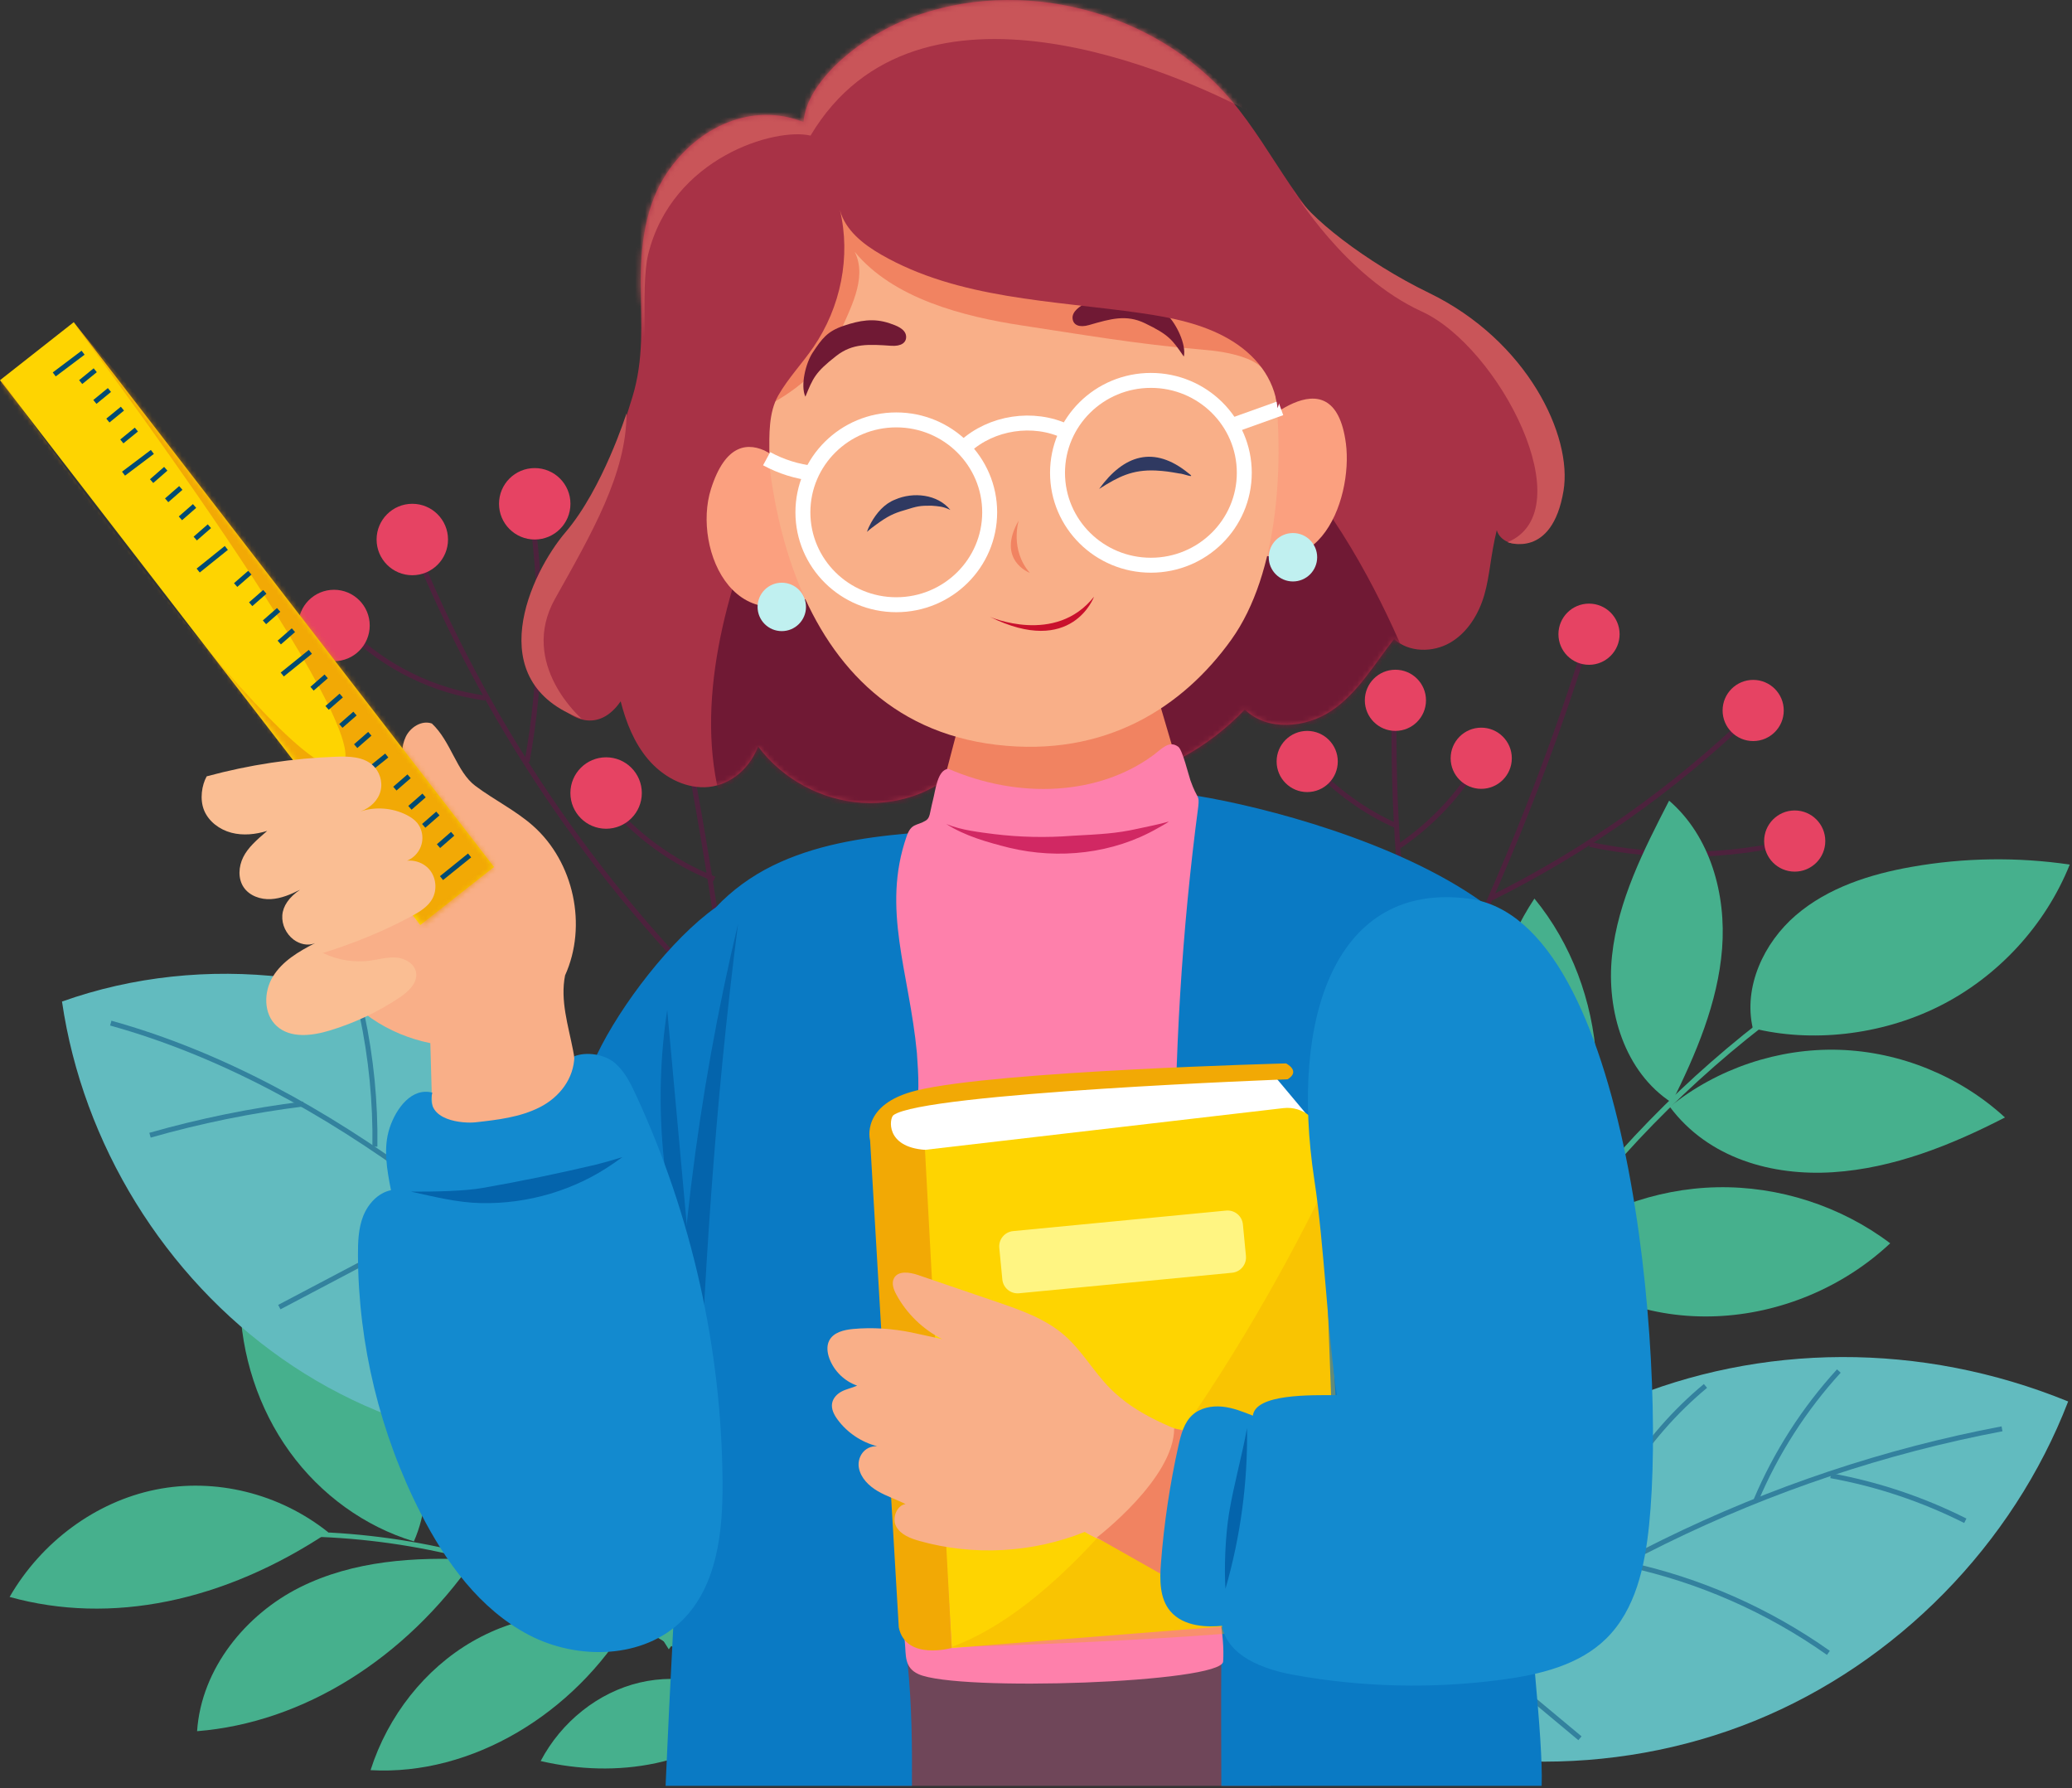 <svg width="416" height="359" viewBox="0 0 416 359" fill="none" xmlns="http://www.w3.org/2000/svg">
<rect x="0" y="0" width="416" height="359" fill="#333333" stroke="none"/>
<path d="M319.029 127.312C310.679 154.282 300.009 180.532 287.199 205.682" stroke="#4D223D" stroke-miterlimit="10"/>
<path d="M299.439 180.282C318.419 170.822 335.949 158.462 351.239 143.772" stroke="#4D223D" stroke-miterlimit="10"/>
<path d="M319.199 169.512C332.729 172.382 346.899 172.142 360.329 168.832" stroke="#4D223D" stroke-miterlimit="10"/>
<path d="M319.03 133.452C322.421 133.452 325.17 130.703 325.17 127.312C325.17 123.921 322.421 121.172 319.03 121.172C315.639 121.172 312.89 123.921 312.89 127.312C312.89 130.703 315.639 133.452 319.03 133.452Z" fill="#E64363"/>
<path d="M351.99 148.762C355.381 148.762 358.13 146.013 358.13 142.622C358.13 139.231 355.381 136.482 351.99 136.482C348.599 136.482 345.85 139.231 345.85 142.622C345.85 146.013 348.599 148.762 351.99 148.762Z" fill="#E64363"/>
<path d="M360.329 174.972C363.72 174.972 366.469 172.223 366.469 168.832C366.469 165.441 363.72 162.692 360.329 162.692C356.938 162.692 354.189 165.441 354.189 168.832C354.189 172.223 356.938 174.972 360.329 174.972Z" fill="#E64363"/>
<path d="M279.949 140.592C279.499 161.862 281.119 183.182 284.769 204.142" stroke="#4D223D" stroke-miterlimit="10"/>
<path d="M296.949 152.822C292.959 159.572 287.459 165.422 280.979 169.812" stroke="#4D223D" stroke-miterlimit="10"/>
<path d="M280.38 165.782C274.16 163.062 268.34 158.882 263.3 153.512" stroke="#4D223D" stroke-miterlimit="10"/>
<path d="M297.39 158.352C300.781 158.352 303.53 155.603 303.53 152.212C303.53 148.821 300.781 146.072 297.39 146.072C293.999 146.072 291.25 148.821 291.25 152.212C291.25 155.603 293.999 158.352 297.39 158.352Z" fill="#E64363"/>
<path d="M280.16 146.722C283.551 146.722 286.3 143.973 286.3 140.582C286.3 137.191 283.551 134.442 280.16 134.442C276.768 134.442 274.02 137.191 274.02 140.582C274.02 143.973 276.768 146.722 280.16 146.722Z" fill="#E64363"/>
<path d="M262.45 159.002C265.841 159.002 268.59 156.253 268.59 152.862C268.59 149.471 265.841 146.722 262.45 146.722C259.059 146.722 256.31 149.471 256.31 152.862C256.31 156.253 259.059 159.002 262.45 159.002Z" fill="#E64363"/>
<path d="M84.08 111.842C99 147.672 121.65 180.252 150.03 206.732" stroke="#4D223D" stroke-miterlimit="10"/>
<path d="M132.4 123.352C138.22 149.472 142.87 175.862 146.31 202.402" stroke="#4D223D" stroke-miterlimit="10"/>
<path d="M121.65 160.462C127.38 167.532 134.96 173.092 143.43 176.442" stroke="#4D223D" stroke-miterlimit="10"/>
<path d="M106.77 103.572C109.08 119.912 108.77 136.622 105.83 152.862" stroke="#4D223D" stroke-miterlimit="10"/>
<path d="M97.41 140.122C87.11 138.762 77.3 133.952 69.92 126.632" stroke="#4D223D" stroke-miterlimit="10"/>
<path d="M82.779 115.472C86.739 115.472 89.949 112.262 89.949 108.302C89.949 104.342 86.739 101.132 82.779 101.132C78.82 101.132 75.609 104.342 75.609 108.302C75.609 112.262 78.82 115.472 82.779 115.472Z" fill="#E64363"/>
<path d="M107.359 108.302C111.319 108.302 114.529 105.092 114.529 101.132C114.529 97.172 111.319 93.962 107.359 93.962C103.4 93.962 100.189 97.172 100.189 101.132C100.189 105.092 103.4 108.302 107.359 108.302Z" fill="#E64363"/>
<path d="M67.06 132.732C71.019 132.732 74.23 129.522 74.23 125.562C74.23 121.602 71.019 118.392 67.06 118.392C63.1 118.392 59.89 121.602 59.89 125.562C59.89 129.522 63.1 132.732 67.06 132.732Z" fill="#E64363"/>
<path d="M121.69 166.362C125.649 166.362 128.86 163.152 128.86 159.192C128.86 155.232 125.649 152.022 121.69 152.022C117.73 152.022 114.52 155.232 114.52 159.192C114.52 163.152 117.73 166.362 121.69 166.362Z" fill="#E64363"/>
<path d="M286.05 296.432L285.04 296.032C301.75 253.642 332.23 217.012 370.88 192.872L371.46 193.792C333.01 217.812 302.68 254.262 286.05 296.432Z" fill="#46B08D"/>
<path d="M351.91 206.402C349.99 198.112 354.11 189.262 360.56 183.722C367.02 178.182 375.45 175.482 383.83 174.012C394.29 172.162 405.04 172.012 415.55 173.552C410.63 185.802 401.09 196.132 389.28 202.022C377.47 207.912 363.48 209.302 351.91 206.402Z" fill="#46B08D"/>
<path d="M335.25 222.182C344.75 214.492 357.07 210.352 369.29 210.742C381.51 211.132 393.54 216.042 402.54 224.322C391.73 229.892 380.16 234.522 368.02 235.312C355.88 236.092 343.03 232.592 335.25 222.182Z" fill="#46B08D"/>
<path d="M310.41 251.012C320.01 243.132 332.29 238.592 344.71 238.332C357.13 238.072 369.59 242.102 379.5 249.582C370.11 258.392 357.5 263.682 344.64 264.222C331.78 264.762 318.77 260.542 310.41 251.012Z" fill="#46B08D"/>
<path d="M335.64 221.342C340.5 211.572 344.9 201.302 345.75 190.422C346.6 179.542 343.38 167.842 335.11 160.722C330.02 170.612 324.83 180.792 323.65 191.852C322.47 202.902 326.17 215.202 335.64 221.342Z" fill="#46B08D"/>
<path d="M312.46 246.332C324.85 226.342 323 198.552 308.07 180.382C295.78 198.862 295.21 224.462 312.46 246.332Z" fill="#46B08D"/>
<path d="M263.55 343.322C275.28 315.702 298.08 292.962 325.73 281.312C353.38 269.662 385.58 269.232 415.23 281.332C404.15 310.082 380.8 333.872 352.25 345.462C323.71 357.052 290.38 356.292 263.55 343.322Z" fill="#62BBBF"/>
<path d="M401.95 286.822C354.97 295.712 310.51 317.522 274.74 349.232" stroke="#33819E" stroke-miterlimit="10"/>
<path d="M369.19 275.222C362.22 282.842 356.57 291.662 352.55 301.172" stroke="#33819E" stroke-miterlimit="10"/>
<path d="M342.41 278.212C330.07 288.462 321.09 302.692 317.16 318.242" stroke="#33819E" stroke-miterlimit="10"/>
<path d="M394.581 305.282C386.071 300.992 376.941 297.932 367.561 296.232" stroke="#33819E" stroke-miterlimit="10"/>
<path d="M367.091 331.802C355.011 323.252 341.191 317.162 326.721 314.042" stroke="#33819E" stroke-miterlimit="10"/>
<path d="M317.211 348.942C310.331 343.202 303.451 337.462 296.561 331.722" stroke="#33819E" stroke-miterlimit="10"/>
<path d="M153.99 344.732C121.22 315.772 76.61 302.992 34.65 310.552L34.5 309.592C76.72 301.992 121.61 314.842 154.58 343.982L153.99 344.732Z" fill="#46B08D"/>
<path d="M65.91 307.602C56.14 299.792 43.24 296.602 31.24 299.032C19.24 301.462 8.33 309.482 1.93 320.572C22.28 326.232 44.94 321.552 65.91 307.602Z" fill="#46B08D"/>
<path d="M83.1 309.422C73.27 306.462 64.37 300.052 58.14 291.412C51.9 282.782 48.36 271.972 48.18 261.072C59.42 261.422 70.43 267.152 77.59 276.412C84.76 285.662 87.97 298.272 83.1 309.422Z" fill="#46B08D"/>
<path d="M95.159 313.082C83.269 312.502 70.979 313.262 60.209 318.642C49.439 324.032 40.429 334.862 39.569 347.522C60.989 345.802 81.389 332.902 95.159 313.082Z" fill="#46B08D"/>
<path d="M116.35 319.982C106.34 314.772 98.39 305.242 94.69 294.032C90.99 282.822 91.6 270.082 96.34 259.332C111.81 273.802 119.68 296.962 116.35 319.982Z" fill="#46B08D"/>
<path d="M126.329 325.402C115.849 322.522 104.379 324.012 94.859 329.502C85.339 334.992 77.879 344.412 74.399 355.342C94.799 356.512 115.329 343.922 126.329 325.402Z" fill="#46B08D"/>
<path d="M152.66 343.092C145.76 337.792 136.72 335.802 128.42 337.762C120.12 339.722 112.71 345.602 108.55 353.512C123.81 357.062 140.25 354.572 152.66 343.092Z" fill="#46B08D"/>
<path d="M134.27 331.082C123.01 313.952 121.41 290.142 130.26 271.472C135.94 279.952 140.16 289.672 141.69 299.972C143.22 310.262 141.95 321.152 134.27 331.082Z" fill="#46B08D"/>
<path d="M144.049 286.612C141.759 256.462 124.759 227.772 99.409 211.282C74.059 194.792 40.929 190.902 12.449 201.052C16.619 229.642 33.029 256.232 56.699 272.792C80.369 289.352 110.979 295.632 144.049 286.612Z" fill="#62BBBF"/>
<path d="M137.129 282.982C120.119 266.982 103.059 250.942 84.249 237.112C65.439 223.282 44.729 211.642 22.239 205.382" stroke="#33829E" stroke-miterlimit="10"/>
<path d="M30.119 227.882C40.199 225.012 50.509 222.912 60.909 221.612" stroke="#33829E" stroke-miterlimit="10"/>
<path d="M56.079 262.392C68.059 256.082 80.029 249.762 92.009 243.452" stroke="#33829E" stroke-miterlimit="10"/>
<path d="M72.659 203.612C74.519 212.332 75.399 221.262 75.269 230.182" stroke="#33829E" stroke-miterlimit="10"/>
<path d="M183.09 358.492H245.21H255.08V335.072V327.152V325.752V320.292H244.14H233.4H208.22H190.52H190.45H181.09H180.07H170.62V358.492H183.09Z" fill="#6F4659"/>
<path d="M161.33 24.502C150.98 20.402 140.08 25.462 133.9 34.712C129.55 41.212 128.56 49.392 128.65 57.212C128.74 65.032 129.26 72.152 126.99 79.632C117.28 111.682 111.25 102.512 108.75 125.312C108.24 130.462 108.6 135.962 111.44 140.282C114.28 144.602 120.2 147.192 124.61 140.782C125.69 144.992 127.33 149.162 130.16 152.472C132.99 155.782 137.15 158.142 141.5 158.032C145.85 157.922 150.2 154.972 152.21 149.862C157.09 156.392 164.91 160.632 173.04 161.152C181.17 161.672 189.47 158.462 193.78 152.432C202.76 157.092 213.28 158.722 223.24 156.982C233.2 155.242 242.55 150.152 249.92 142.432C254.45 146.862 262.23 146.162 267.46 142.582C272.69 139.002 275.96 133.272 279.89 128.282C282.86 131.002 287.67 131.032 291.15 129.012C294.63 126.992 296.89 123.292 298.01 119.422C299.13 115.552 299.26 111.482 300.51 106.432C301.14 108.642 303.96 109.702 306.13 108.942C308.3 108.182 309.76 106.062 310.34 103.842C310.92 101.622 310.77 99.282 309.77 96.822C304.52 64.302 282.84 58.542 273 52.112C261.44 44.562 256.08 30.612 247.16 20.072C231.86 2.022 204.75 -4.898 182.68 3.622C172.04 7.732 161.88 16.592 161.33 24.502Z" fill="#A83246"/>
<mask id="mask0_157_1311" style="mask-type:luminance" maskUnits="userSpaceOnUse" x="108" y="0" width="203" height="162">
<path d="M161.33 24.502C150.98 20.402 140.08 25.462 133.9 34.712C129.55 41.212 128.56 49.392 128.65 57.212C128.74 65.032 132.69 74.522 129.55 81.682C120.85 101.502 109.58 104.132 108.75 125.322C108.24 130.472 108.6 135.972 111.44 140.292C114.28 144.612 120.2 147.202 124.61 140.792C125.69 145.002 127.33 149.172 130.16 152.482C132.99 155.792 137.15 158.152 141.5 158.042C145.85 157.932 150.2 154.982 152.21 149.872C157.09 156.402 164.91 160.642 173.04 161.162C181.17 161.682 189.47 158.472 193.78 152.442C202.76 157.102 213.28 158.732 223.24 156.992C233.2 155.252 242.55 150.162 249.92 142.442C254.45 146.872 262.23 146.172 267.46 142.592C272.69 139.012 275.96 133.282 279.89 128.292C282.86 131.012 287.67 131.042 291.15 129.022C294.63 127.002 296.89 123.302 298.01 119.432C299.13 115.562 299.26 111.492 300.51 106.442C301.14 108.652 303.96 109.712 306.13 108.952C308.3 108.192 309.76 106.072 310.34 103.852C310.92 101.632 310.77 99.292 309.77 96.832C307.38 84.452 304.34 70.972 294.39 63.242C288.03 58.302 279.74 56.522 273 52.122C261.44 44.572 256.08 30.622 247.16 20.082C231.86 2.032 204.75 -4.888 182.68 3.632C172.04 7.732 161.88 16.592 161.33 24.502Z" fill="white"/>
</mask>
<g mask="url(#mask0_157_1311)">
<path d="M171.37 67.392C171.37 67.392 133.6 121.672 144.86 161.222C144.86 161.222 240.69 183.272 262.81 166.112C284.93 148.952 287.81 146.932 287.81 146.932C287.81 146.932 273.75 99.472 245.1 80.602C216.69 61.902 171.37 67.392 171.37 67.392Z" fill="#701934"/>
<path d="M128.51 81.062C130.41 74.302 128.46 57.862 130.14 51.052C134.94 31.562 155.69 25.552 162.73 27.222C184.21 -8.748 236.8 14.912 251.11 22.522C241.09 11.432 219.67 -3.908 204.73 -4.048C189.79 -4.188 174.9 2.192 164.69 13.092C162.78 15.132 160.97 17.362 158.52 18.692C154.95 20.622 150.65 20.332 146.68 21.152C138.42 22.862 131.81 29.512 128.32 37.182C124.83 44.852 124.02 53.472 123.95 61.912C123.85 70.342 124.44 78.812 128.51 81.062Z" fill="#C95559"/>
</g>
<path d="M259.641 38.172C259.641 38.172 269.911 55.422 285.451 62.532C300.991 69.642 317.921 102.452 302.691 108.842C302.691 108.842 311.611 112.282 313.911 98.522C315.751 87.542 306.691 68.382 286.871 58.782C274.331 52.702 262.231 43.282 259.641 38.172Z" fill="#C95559"/>
<path d="M125.79 82.952C125.79 82.952 121.05 98.042 113.54 106.842C106.53 115.062 96.29 136.862 116.79 144.292C116.79 144.292 104.07 133.312 111.44 120.192C118.8 107.062 125.79 95.062 125.79 82.952Z" fill="#C95559"/>
<path d="M193.56 141.342L186.5 168.262C186.5 168.262 207.56 198.282 239.51 163.932L230.97 134.942C230.97 134.952 204.35 144.312 193.56 141.342Z" fill="#F18361"/>
<path d="M161.17 97.152C161.17 97.152 148.59 79.782 142.75 98.142C138.87 110.342 147.95 131.332 167.09 117.032C167.09 117.032 163.13 115.252 161.6 106.582C160.3 99.212 161.17 97.152 161.17 97.152Z" fill="#FBA07F"/>
<path d="M156.961 126.692C159.645 126.692 161.821 124.516 161.821 121.832C161.821 119.148 159.645 116.972 156.961 116.972C154.276 116.972 152.101 119.148 152.101 121.832C152.101 124.516 154.276 126.692 156.961 126.692Z" fill="#C0F0F0"/>
<path d="M251.03 87.172C251.03 87.172 267.72 69.912 270.22 89.022C271.7 100.352 264.25 121.352 245.11 107.052C245.11 107.052 249.07 105.272 250.6 96.602C251.9 89.232 251.03 87.172 251.03 87.172Z" fill="#FBA07F"/>
<path d="M259.59 116.722C262.275 116.722 264.45 114.546 264.45 111.862C264.45 109.178 262.275 107.002 259.59 107.002C256.906 107.002 254.73 109.178 254.73 111.862C254.73 114.546 256.906 116.722 259.59 116.722Z" fill="#C0F0F0"/>
<path d="M154.47 65.862C151.03 91.732 156.64 144.382 200.06 149.512C222.08 152.112 237.61 141.822 247.22 128.402C256.83 114.982 257.91 92.472 255.78 76.112C254.81 68.682 255.83 69.952 251.67 63.722C246.04 55.292 237.06 49.752 228.13 44.942C218.7 39.862 208.87 35.252 198.36 33.192C187.85 31.132 176.52 31.802 167.07 36.842C157.62 41.882 156.46 50.882 154.47 65.862Z" fill="#F9AF88"/>
<path d="M152.74 82.122C159.22 79.002 165.74 73.932 168.43 67.262C170.39 62.402 174.32 55.992 171.6 50.552C179.32 59.912 193.3 63.532 205.3 65.352C217.3 67.172 228.62 69.122 240.71 70.122C244.04 70.392 247.41 70.802 250.51 72.052C253.61 73.302 255.11 75.502 256.5 78.542C257.66 73.562 256.4 68.272 252.47 65.012C248.54 61.752 243.48 60.182 238.48 59.112C228.04 56.872 217.3 56.462 206.76 54.772C196.23 53.092 185.56 49.932 177.38 43.072C175.86 41.792 174.42 40.382 172.67 39.452C170.92 38.522 168.74 38.122 166.95 38.972C164.47 40.162 163.59 43.202 163.17 45.912C162.17 52.372 162.25 58.972 160.98 65.382C159.72 71.802 154.79 77.512 152.74 82.122Z" fill="#F18361"/>
<path d="M238.58 94.972C231.67 89.352 225.62 91.302 220.68 98.142C224.55 95.692 227.32 94.252 232.03 94.452C234 94.562 234.79 94.702 236.74 95.042C237.56 95.042 240.35 96.252 238.58 94.972Z" fill="#2F3961"/>
<path d="M179.729 100.282C177.559 101.112 175.979 102.982 174.869 104.962C174.549 105.542 174.269 106.142 174.069 106.772C174.679 106.202 175.349 105.712 176.029 105.222C178.149 103.682 179.379 103.042 181.649 102.402C184.219 101.602 184.619 101.502 186.999 101.512C188.389 101.622 189.339 101.642 190.809 102.372C188.239 99.192 183.339 98.702 179.729 100.282Z" fill="#2F3961"/>
<path d="M178.92 69.412C174.4 69.102 171.18 68.892 167.92 71.432C163.65 74.762 163.24 75.872 161.7 79.632C160.66 77.372 161.78 72.872 163.15 70.802C165.04 67.952 166.1 66.522 169.34 65.412C172.58 64.312 175.41 63.802 178.65 64.912C179.88 65.332 181.78 65.982 181.92 67.472C182.03 68.772 180.95 69.552 178.92 69.412Z" fill="#701934"/>
<path d="M218.679 65.242C223.029 63.982 226.129 63.092 229.859 64.882C234.739 67.232 235.369 68.222 237.679 71.582C238.209 69.152 236.169 64.992 234.389 63.262C231.939 60.872 230.599 59.702 227.199 59.312C223.799 58.922 220.919 59.032 217.999 60.792C216.879 61.472 215.159 62.502 215.349 63.992C215.509 65.282 216.729 65.812 218.679 65.242Z" fill="#701934"/>
<path d="M204.529 104.482C204.529 104.482 202.689 110.322 206.769 115.002C206.769 115.002 199.949 112.482 204.529 104.482Z" fill="#F18361"/>
<path d="M198.739 123.822C198.739 123.822 211.909 129.582 219.649 119.782C219.649 119.792 215.229 131.992 198.739 123.822Z" fill="#C9102C"/>
<path d="M179.95 121.392C190.306 121.392 198.7 113.087 198.7 102.842C198.7 92.597 190.306 84.292 179.95 84.292C169.595 84.292 161.2 92.597 161.2 102.842C161.2 113.087 169.595 121.392 179.95 121.392Z" stroke="white" stroke-width="3" stroke-miterlimit="10"/>
<path d="M231.07 113.462C241.426 113.462 249.82 105.157 249.82 94.912C249.82 84.667 241.426 76.362 231.07 76.362C220.715 76.362 212.32 84.667 212.32 94.912C212.32 105.157 220.715 113.462 231.07 113.462Z" stroke="white" stroke-width="3" stroke-miterlimit="10"/>
<path d="M193.7 89.702C199.05 84.772 207.47 83.492 214.05 86.622" stroke="white" stroke-width="3" stroke-miterlimit="10"/>
<path d="M247.93 85.222C251 84.122 254.06 83.032 257.13 81.932" stroke="white" stroke-width="3" stroke-miterlimit="10"/>
<path d="M163.38 95.042C160.07 94.682 156.84 93.672 153.92 92.082" stroke="white" stroke-width="3" stroke-miterlimit="10"/>
<path d="M154.461 91.012C154.461 87.452 154.271 82.852 156.261 79.372C158.251 75.892 161.071 72.962 163.331 69.652C168.791 61.682 170.871 51.472 168.631 42.152C169.691 46.182 173.271 49.012 176.881 51.092C192.461 60.072 211.331 60.292 229.131 62.862C235.201 63.742 241.351 64.962 246.661 68.022C251.971 71.082 255.851 75.832 256.501 81.932C262.281 66.552 250.681 50.552 237.201 42.562C228.931 37.662 219.261 35.832 209.951 33.422C200.921 31.092 191.971 28.122 182.681 27.372C173.391 26.622 163.441 28.352 156.351 34.412C151.701 38.382 148.601 43.962 146.891 49.832C145.181 55.702 144.781 61.882 144.901 67.992C144.981 72.132 145.301 76.322 146.601 80.242C147.931 84.192 150.051 88.002 154.461 91.012Z" fill="#A83246"/>
<path d="M183.09 358.492C183.14 350.602 183.09 342.632 182.23 333.912C182.22 333.902 182.22 333.902 182.23 333.892C182.19 333.382 182.14 332.862 182.08 332.352C200.75 337.132 220.57 335.292 238.11 328.532L238.12 328.522C239.56 327.972 240.96 327.382 242.37 326.762L242.4 326.752C242.61 326.662 242.82 326.572 243.02 326.482C243.03 326.472 243.03 326.472 243.04 326.482C243.05 326.472 243.05 326.472 243.06 326.482C243.74 326.172 244.38 325.862 245.05 325.542H245.06C245.14 325.502 245.22 325.462 245.3 325.422C245.29 325.732 245.29 326.052 245.29 326.372C245.28 326.422 245.28 326.472 245.28 326.522C245.28 326.702 245.27 326.892 245.28 327.082C245.28 327.102 245.28 327.112 245.28 327.122C245.27 327.422 245.26 327.712 245.26 328.022C245.23 330.002 245.21 332.042 245.2 334.122C245.15 341.982 245.19 350.342 245.21 358.492H255.08H309.52C309.7 353.872 309.05 345.562 308.19 336.002C307.47 328.032 306.6 319.192 305.92 310.912C293.49 159.972 313.46 200.932 310.7 195.332C308.01 189.882 303.22 185.062 297.29 180.882L297.28 180.872C280.27 168.862 253.85 161.972 240.38 159.762H240.37C239.59 159.632 238.86 159.522 238.18 159.432C235.28 159.012 233.23 158.882 232.35 159.022C226.99 159.862 229.26 163.102 228.44 166.352C228.23 167.172 227.83 167.992 227.06 168.782C226.7 169.142 226.27 169.502 225.74 169.842C213.95 177.482 197.53 177.142 186.72 167.432C186.55 167.292 186.39 167.142 186.22 166.982C184.9 167.082 183.57 167.192 182.25 167.312C172.88 168.152 163.5 169.662 155.1 173.792C150.9 175.852 146.96 178.692 143.74 182.122C134.86 188.402 124.6 201.732 119.83 211.742C119.41 212.602 119.04 213.442 118.72 214.242C124.51 224.452 130.56 245.142 136.5 261.292C136.49 261.312 136.49 261.322 136.5 261.332C137.35 263.642 138.2 265.862 139.04 267.942C138.76 272.012 138.44 276.092 138.12 280.152C137.83 283.882 137.54 287.732 137.27 291.662C136.48 302.982 135.78 314.982 135.16 326.872C134.58 337.712 134.07 348.452 133.63 358.492H170.62H183.09Z" fill="#0A7AC4"/>
<path d="M139.97 292.912C141.27 257.672 143.42 222.472 148.18 185.452C139.91 220.162 135.58 255.802 135.28 291.482C138.13 291.722 140.98 291.972 139.97 292.912Z" fill="#0464AC"/>
<path d="M133.96 202.752C135.67 221.542 137.38 240.332 139.09 259.122C132.81 240.862 131.15 221.042 133.96 202.752Z" fill="#0464AC"/>
<path d="M190.41 154.332C188.23 154.512 187.85 158.492 187.31 160.612C186.62 163.342 186.77 164.172 185.85 164.732C184.02 165.832 182.96 165.212 182.03 167.872C176.94 182.482 182.56 195.142 184.09 211.382C184.41 215.922 184.72 220.462 183.6 224.172C182.77 254.992 181.95 285.822 181.12 316.642C180.97 322.072 181.3 326.162 181.67 329.692C181.93 332.242 181.49 334.742 184.41 336.072C192.26 339.642 245.29 337.822 245.57 333.542C245.93 328.192 244.38 321.842 242.89 313.732C234 265.472 234.09 210.882 240.57 161.972C240.85 159.432 240.42 160.652 239 156.632C238.64 155.632 237.42 150.532 236.56 149.902C234.68 148.532 233.28 150.332 231.4 151.702C220.55 159.612 204.66 160.502 190.41 154.332Z" fill="#FE80AB"/>
<path d="M228.41 166.362C224.08 167.342 220.76 167.472 215.31 167.772C210.05 168.182 204.78 168.072 199.55 167.432C196.88 167.072 193.08 166.702 189.99 165.412C193.81 167.852 198.28 169.082 202.64 170.182C212.59 172.562 223.48 171.392 232.4 166.272C233.09 165.882 234.35 165.212 234.67 164.922C232.6 165.502 230.5 165.912 228.41 166.362Z" fill="#D12863"/>
<path d="M86.71 145.242C84.689 144.522 82.4 145.962 81.469 147.892C80.54 149.822 80.629 152.072 80.84 154.212C81.049 156.342 81.359 158.532 80.79 160.602C79.389 165.762 73.499 168.002 69.59 171.652C63.38 177.452 62.419 187.612 66.29 195.172C70.159 202.732 78.079 207.722 86.4 209.402C86.49 212.762 86.59 216.122 86.68 219.482C86.779 222.962 87.029 226.802 89.499 229.242C92.659 232.362 97.82 231.722 102.14 230.682C106.12 229.732 110.32 228.462 112.93 225.302C116.15 221.412 116.01 215.762 115.05 210.812C114.09 205.852 112.45 200.852 113.45 195.802C117.97 185.812 115.22 173.032 107.01 165.772C103.49 162.662 99.189 160.572 95.43 157.752C91.669 154.932 90.54 148.812 86.71 145.242Z" fill="#F9AF88"/>
<path d="M84.38 185.692L0 76.322L14.81 64.672L99.18 174.042L84.38 185.692Z" fill="#FED401"/>
<g opacity="0.671">
<mask id="mask1_157_1311" style="mask-type:luminance" maskUnits="userSpaceOnUse" x="0" y="64" width="100" height="122">
<path d="M84.98 185.692L0.02 76.332L14.819 64.672L99.18 174.042L84.98 185.692Z" fill="white"/>
</mask>
<g mask="url(#mask1_157_1311)">
<path d="M0.349 76.392C0.349 76.392 58.58 158.452 68.35 153.832C78.12 149.222 14.7 64.722 14.7 64.722C14.7 64.722 108.319 171.772 105.879 181.662C103.439 191.552 81.73 196.372 81.73 196.372C81.73 196.372 -3.611 89.762 0.349 76.392Z" fill="#EB9307"/>
</g>
</g>
<path d="M10.89 75.162L16.68 70.802" stroke="#014B73" stroke-miterlimit="10"/>
<path d="M24.8 95.082L30.59 90.722" stroke="#014B73" stroke-miterlimit="10"/>
<path d="M16.199 76.702L19.119 74.322" stroke="#014B73" stroke-miterlimit="10"/>
<path d="M19.05 80.682L21.97 78.292" stroke="#014B73" stroke-miterlimit="10"/>
<path d="M21.659 84.422L24.579 82.032" stroke="#014B73" stroke-miterlimit="10"/>
<path d="M24.46 88.612L27.38 86.232" stroke="#014B73" stroke-miterlimit="10"/>
<path d="M39.79 114.532L45.44 109.992" stroke="#014B73" stroke-miterlimit="10"/>
<path d="M30.44 96.582L33.28 94.102" stroke="#014B73" stroke-miterlimit="10"/>
<path d="M33.46 100.432L36.3 97.952" stroke="#014B73" stroke-miterlimit="10"/>
<path d="M36.221 104.052L39.061 101.572" stroke="#014B73" stroke-miterlimit="10"/>
<path d="M39.2 108.112L42.04 105.632" stroke="#014B73" stroke-miterlimit="10"/>
<path d="M56.67 135.402L62.31 130.852" stroke="#014B73" stroke-miterlimit="10"/>
<path d="M47.31 117.442L50.16 114.962" stroke="#014B73" stroke-miterlimit="10"/>
<path d="M50.329 121.292L53.169 118.812" stroke="#014B73" stroke-miterlimit="10"/>
<path d="M53.1 124.922L55.94 122.432" stroke="#014B73" stroke-miterlimit="10"/>
<path d="M56.069 128.982L58.909 126.502" stroke="#014B73" stroke-miterlimit="10"/>
<path d="M72 156.202L77.65 151.662" stroke="#014B73" stroke-miterlimit="10"/>
<path d="M62.65 138.252L65.49 135.772" stroke="#014B73" stroke-miterlimit="10"/>
<path d="M65.67 142.102L68.51 139.622" stroke="#014B73" stroke-miterlimit="10"/>
<path d="M68.431 145.722L71.271 143.242" stroke="#014B73" stroke-miterlimit="10"/>
<path d="M71.41 149.782L74.25 147.302" stroke="#014B73" stroke-miterlimit="10"/>
<path d="M88.641 176.272L94.281 171.722" stroke="#014B73" stroke-miterlimit="10"/>
<path d="M79.28 158.312L82.13 155.832" stroke="#014B73" stroke-miterlimit="10"/>
<path d="M82.3 162.162L85.14 159.682" stroke="#014B73" stroke-miterlimit="10"/>
<path d="M85.07 165.782L87.91 163.302" stroke="#014B73" stroke-miterlimit="10"/>
<path d="M88.04 169.852L90.88 167.372" stroke="#014B73" stroke-miterlimit="10"/>
<path d="M41.5 155.842C50.01 153.532 58.78 152.202 67.6 151.902C70.11 151.812 72.87 151.902 74.77 153.552C76.21 154.812 76.87 156.892 76.41 158.752C75.96 160.612 74.41 162.152 72.39 162.882C75.41 161.892 78.82 162.162 81.65 163.602C82.43 164.002 83.19 164.502 83.75 165.172C84.55 166.142 84.91 167.452 84.78 168.712C84.55 170.932 82.75 172.892 80.38 173.092C82.36 172.312 84.79 172.912 86.18 174.512C87.57 176.112 87.82 178.612 86.78 180.462C85.89 182.042 84.25 183.032 82.65 183.902C76.97 186.982 70.93 189.402 64.83 191.302C67.77 192.732 71.13 193.272 74.37 192.832C76.1 192.592 77.83 192.082 79.57 192.222C81.31 192.362 83.16 193.402 83.52 195.112C83.96 197.232 82.02 199.042 80.22 200.252C75.92 203.122 71.2 205.352 66.25 206.852C62.67 207.942 58.35 208.492 55.57 205.982C52.88 203.562 52.91 199.102 54.8 196.022C56.69 192.942 59.97 191.002 63.25 189.322C61.85 189.942 60.16 189.532 58.94 188.612C57.45 187.482 56.55 185.602 56.68 183.742C56.81 181.882 58.01 180.122 60.23 178.612C58.39 179.542 56.43 180.382 54.37 180.492C52.31 180.602 50.09 179.832 48.93 178.122C47.74 176.362 47.89 173.952 48.84 172.052C49.79 170.152 51.43 168.702 53.65 166.792C51.32 167.512 48.8 167.782 46.45 167.162C44.09 166.542 41.93 164.942 40.99 162.702C40.05 160.432 40.53 157.562 41.5 155.842Z" fill="#FABE93"/>
<path d="M86.8 219.342C82.72 218.242 79.54 222.422 78.22 226.442C76.9 230.462 77.69 234.832 78.5 238.922C75.9 239.452 73.89 241.662 72.92 244.122C71.95 246.582 71.86 249.302 71.87 251.952C71.94 269.872 76.29 287.772 84.45 303.732C89.49 313.592 96.34 323.052 106.16 328.192C115.98 333.332 129.24 333.042 137.06 325.192C144.03 318.192 145.14 307.362 145.07 297.482C144.88 270.732 138.9 244.032 127.66 219.752C126.56 217.372 125.35 214.942 123.33 213.292C121.31 211.642 117.77 211.072 115.32 212.032C115.24 216.482 112.36 220.242 108.39 222.262C104.42 224.282 99.89 224.802 95.47 225.292C93.13 225.562 85.34 225.052 86.8 219.342Z" fill="#138ACF"/>
<path d="M119.85 233.742C112.28 235.522 104.65 237.122 96.99 238.452C93.48 239.102 87.28 239.232 82.5 239.212C87.15 240.212 91.8 241.422 96.59 241.512C106.01 241.712 115.48 238.912 123.22 233.512C123.81 233.112 124.39 232.692 124.97 232.272C123.28 232.802 121.57 233.292 119.85 233.742Z" fill="#0464AC"/>
<path d="M255.57 215.632L262.99 224.482L195.42 234.812C195.42 234.812 181.68 236.292 179.52 231.592C177.35 226.892 174.51 223.362 181.69 220.452C188.87 217.552 255.57 215.632 255.57 215.632Z" fill="white"/>
<path d="M184.931 230.912L191.101 330.822L261.231 325.262C265.511 324.922 268.761 321.272 268.601 316.982L265.361 229.022C265.211 225.012 261.681 221.982 257.691 222.442L184.931 230.912Z" fill="#FED401"/>
<path opacity="0.369" d="M265.69 238.822C265.69 238.822 228.87 316.962 190.91 330.672C190.91 330.672 255.17 328.962 270.77 324.802L265.69 238.822Z" fill="#F2A905"/>
<path d="M201.24 256.832L200.63 250.502C200.47 248.802 201.71 247.292 203.41 247.132L246.17 243.012C247.87 242.852 249.38 244.092 249.54 245.792L250.15 252.122C250.31 253.822 249.07 255.332 247.37 255.492L204.61 259.612C202.91 259.782 201.4 258.532 201.24 256.832Z" fill="#FFF582"/>
<path d="M179.371 223.862C178.571 224.462 177.681 230.242 185.711 230.822L191.081 330.812C191.081 330.812 181.861 333.422 180.451 326.692L174.691 228.922C174.691 228.922 172.661 221.672 184.021 218.902C200.161 214.962 258.201 213.472 258.201 213.472C258.201 213.472 261.231 214.982 258.511 216.662C258.521 216.652 185.341 219.372 179.371 223.862Z" fill="#F2A905"/>
<path d="M239.41 315.932C233.05 311.932 223.63 311.202 217.78 307.522C207.33 311.732 195.48 312.382 184.63 309.342C182.81 308.832 180.85 308.092 179.93 306.432C179.01 304.772 180.09 302.102 181.82 301.942C179.99 300.992 177.99 300.372 176.21 299.322C174.43 298.282 172.81 296.682 172.44 294.652C172.07 292.622 173.43 290.232 176.1 290.312C172.96 289.512 170.11 287.602 168.18 284.992C167.46 284.022 166.84 282.842 167.07 281.652C167.27 280.622 168.08 279.792 169.01 279.312C169.94 278.832 171 278.642 172.09 278.152C169.58 277.282 167.5 275.272 166.55 272.792C166.1 271.622 165.91 270.262 166.47 269.132C167.31 267.462 169.42 266.952 171.27 266.782C175.19 266.412 179.17 266.712 182.92 267.462C185.01 267.912 187.1 268.372 189.18 268.822C185.29 266.862 182.02 263.692 179.95 259.852C179.41 258.852 178.95 257.612 179.48 256.602C180.32 255.022 182.64 255.372 184.33 255.952C189.59 257.742 194.84 259.542 200.09 261.332C204.91 262.982 209.87 264.702 213.71 268.052C217.21 271.102 219.53 275.292 222.79 278.612C228.19 284.122 235.73 286.872 243 289.462C240.65 297.412 241.86 307.672 239.41 315.932Z" fill="#F9AF88"/>
<path d="M220.181 308.662C220.181 308.662 235.741 296.822 235.741 286.742L239.141 287.482L235.511 317.332L220.181 308.662Z" fill="#F18361"/>
<path d="M294.97 180.412C268.23 176.852 258.87 204.062 263.89 236.902C265.89 250.002 266.54 267.752 268.42 280.062C263.14 280.062 252.08 279.772 251.54 284.182C249.55 283.392 247.53 282.582 245.4 282.372C243.27 282.162 240.98 282.612 239.4 284.052C237.73 285.572 237.12 287.912 236.62 290.112C234.88 297.902 233.7 305.812 233.09 313.762C232.83 317.112 232.79 320.832 234.95 323.412C237.71 326.692 242.69 326.622 245.34 326.372C246.48 332.462 253.62 335.102 259.72 336.212C273.49 338.712 287.66 339.042 301.53 337.182C309.1 336.172 317.02 334.292 322.47 328.942C328.41 323.112 330.26 314.342 331.1 306.062C334.54 272.362 327.26 184.712 294.97 180.412Z" fill="#138ACF"/>
<path d="M246.76 303.752C245.99 308.512 245.77 314.902 246.04 318.942C249.06 308.462 250.53 297.582 250.37 286.672C249.33 292.402 247.71 298.012 246.76 303.752Z" fill="#0464AC"/>
</svg>
